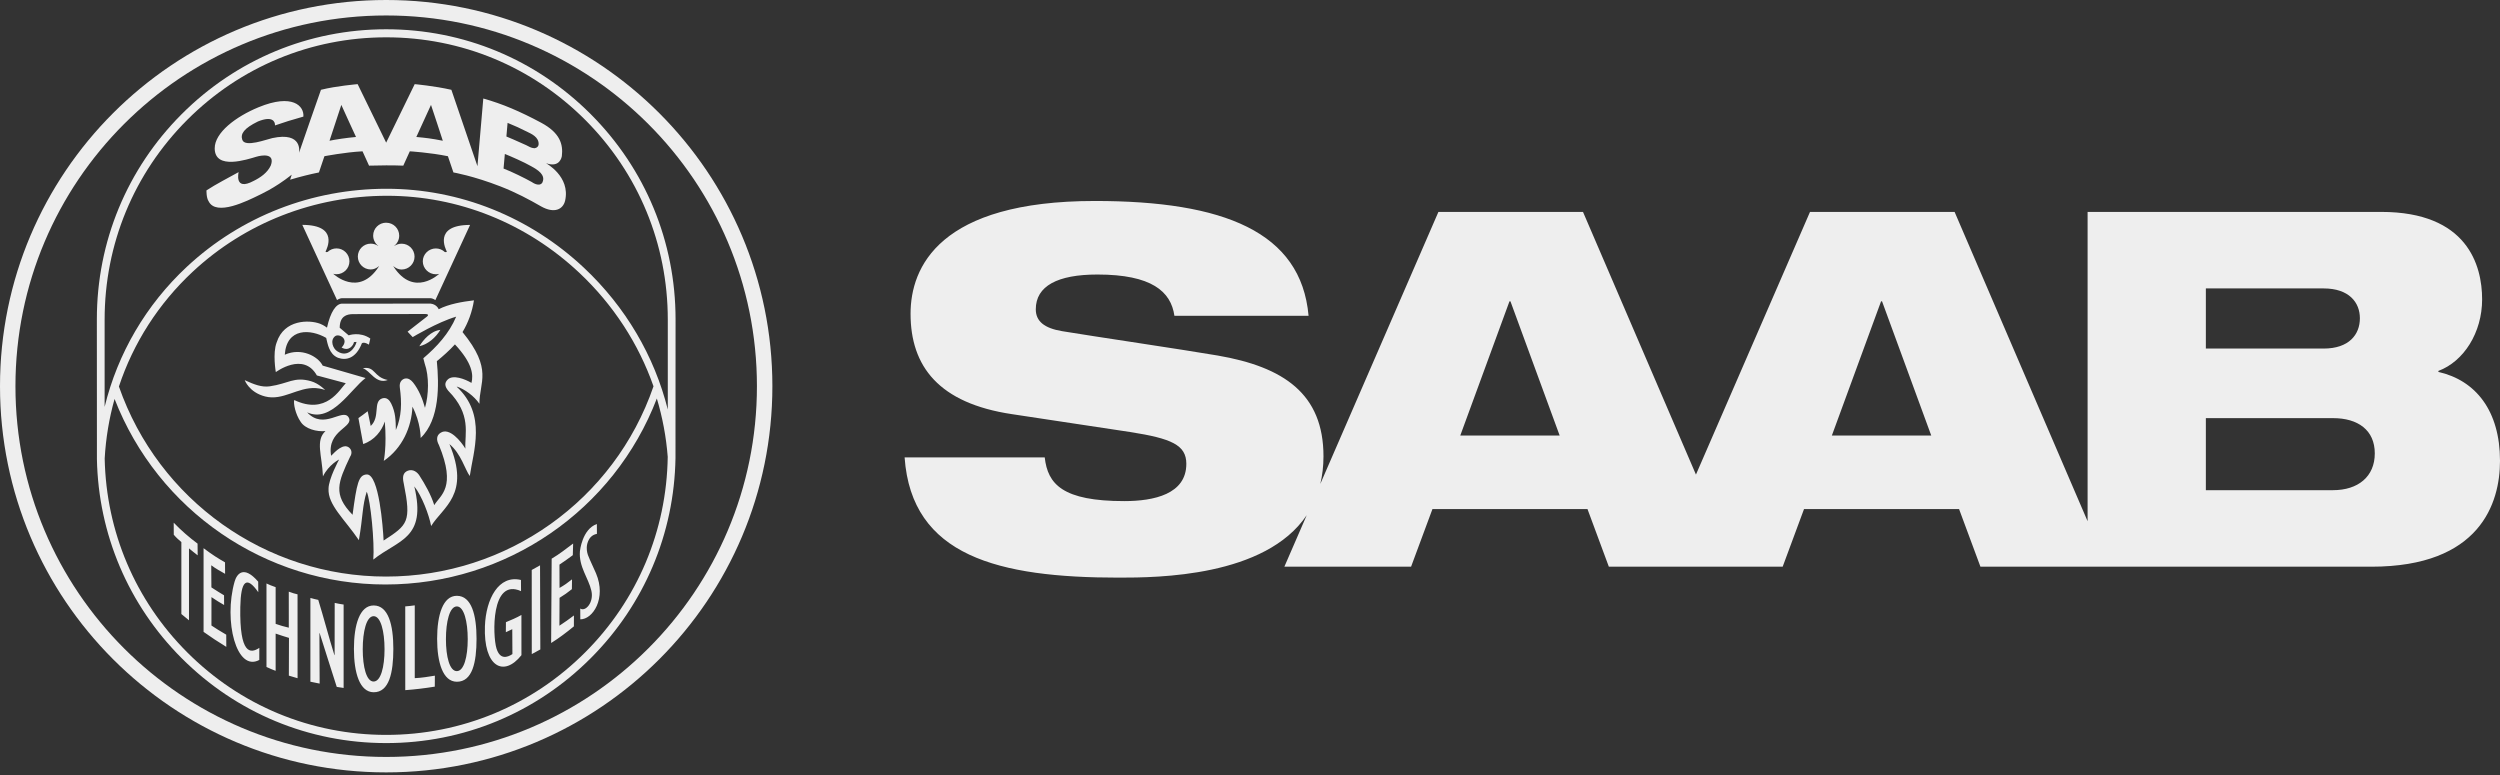 <svg xmlns="http://www.w3.org/2000/svg" width="400" height="124" viewBox="0 0 400 124" fill="none"><rect x="0" y="0" width="400" height="124" fill="#333333" stroke="none"/><path d="M61.79 0C95.916 0 123.581 27.666 123.581 61.791C123.581 95.916 95.916 123.582 61.79 123.582C27.664 123.582 0 95.916 0 61.791C4.04078e-05 27.666 27.664 0 61.79 0ZM61.791 2.475C29.029 2.475 2.471 29.033 2.471 61.795C2.471 94.555 29.029 121.111 61.791 121.111C94.551 121.111 121.109 94.555 121.109 61.795C121.109 29.033 94.551 2.475 61.791 2.475ZM175.188 32.156C195.776 32.156 208.179 37.086 209.371 50.523H187.905C187.349 46.626 184.248 43.924 175.585 43.924C169.224 43.924 165.726 45.752 165.726 49.488C165.726 51.395 167.077 52.509 169.938 52.987C174.709 53.783 189.259 55.929 194.821 56.883C205.399 58.711 211.757 63.005 211.757 73.022C211.757 74.624 211.571 76.081 211.249 77.429L230.146 33.906H253.28L271.352 75.934L289.6 33.906H312.736L334.016 83.397V33.906H381C394.754 33.906 397.14 42.412 397.14 47.9C397.139 53.226 394.196 57.837 390.142 59.347V59.507C396.106 60.856 400 65.707 400 73.736C400 80.495 396.821 90.672 379.41 90.672H316.87L313.449 81.447H288.645L285.227 90.672H257.415L253.996 81.447H229.193L225.772 90.672H205.498L209.077 82.43C202.431 92.306 185.233 92.421 179.001 92.421C159.762 92.421 145.849 89 144.736 73.18H167.156C167.631 77.472 170.018 80.177 179.876 80.177C184.647 80.177 189.813 79.061 189.813 74.214C189.813 71.192 187.429 70.16 180.831 69.124L161.908 66.263C150.222 64.514 145.691 58.632 145.69 50.204C145.69 42.731 150.302 32.156 175.188 32.156ZM352.936 66.901V78.428H373.287C377.265 78.428 379.966 76.281 379.966 72.544C379.966 68.809 377.265 66.901 373.287 66.901H352.936ZM241.514 48.216L233.644 69.683H249.545L241.674 48.216H241.514ZM300.969 48.216L293.098 69.683H308.998L301.128 48.216H300.969ZM352.936 46.148V55.77H371.778C375.832 55.77 377.581 53.542 377.581 50.919C377.581 48.377 375.832 46.148 371.778 46.148H352.936Z" fill="#EEEEEE"></path><path fill-rule="evenodd" clip-rule="evenodd" d="M94.529 18.276C85.785 9.51 74.159 4.684 61.793 4.684C49.425 4.684 37.801 9.51 29.057 18.276C20.311 27.04 15.496 38.694 15.496 51.09C15.496 51.09 15.502 73.087 15.507 73.386C15.507 73.395 15.505 73.402 15.505 73.409C15.737 85.459 20.529 96.754 29.057 105.301C37.801 114.065 49.425 118.893 61.793 118.893C74.159 118.893 85.785 114.065 94.529 105.301C103.078 96.731 107.87 85.403 108.078 73.318L108.09 51.09C108.09 38.694 103.272 27.04 94.529 18.276ZM93.648 104.356C85.138 112.888 73.826 117.584 61.791 117.584C49.759 117.584 38.442 112.888 29.935 104.356C21.646 96.049 16.986 85.073 16.75 73.359C16.933 70.099 17.467 66.91 18.331 63.832C25.265 81.665 42.45 93.519 61.667 93.519C81.018 93.519 98.247 81.633 105.095 63.757C106.003 66.784 106.59 69.913 106.836 73.098C106.664 84.91 102 95.988 93.648 104.356ZM19.026 61.842C21.335 54.879 25.364 48.569 30.86 43.452C39.26 35.632 50.298 31.325 61.943 31.325C73.312 31.325 84.227 35.696 92.679 43.636C98.125 48.753 102.171 54.991 104.56 61.81C98.3 80.025 81.122 92.251 61.759 92.251C42.517 92.251 25.371 80.037 19.026 61.842ZM106.846 65.527C104.699 56.957 100.085 49.094 93.438 42.849C84.756 34.695 73.538 30.203 61.852 30.203C49.892 30.203 38.553 34.628 29.922 42.662C23.355 48.776 18.827 56.551 16.74 65.104V51.129C16.74 39.068 21.427 27.728 29.936 19.198C38.445 10.669 49.76 5.972 61.793 5.972C73.826 5.972 85.139 10.669 93.65 19.198C102.16 27.728 106.846 39.068 106.846 51.129V65.527Z" fill="#EEEEEE"></path><path fill-rule="evenodd" clip-rule="evenodd" d="M51.354 14.368C53.782 13.752 57.223 13.463 57.223 13.463L61.786 22.822L66.352 13.463C66.352 13.463 69.468 13.744 72.22 14.368L76.392 26.591L77.327 15.761C80.406 16.625 83.196 17.822 86.578 19.631C89.615 21.257 90.128 23.098 89.894 24.996C89.882 25.027 89.63 26.921 87.364 26.108C87.314 26.108 91.299 28.195 90.42 32.101C90.092 33.501 88.696 34.215 86.581 33.026C84.704 31.943 82.6 30.817 80.108 29.842C75.741 28.137 72.547 27.591 72.547 27.591L71.666 24.995C68.799 24.406 65.568 24.21 65.568 24.21L64.526 26.504C62.998 26.439 60.632 26.446 59.047 26.504L58.004 24.21C55.204 24.355 51.907 24.995 51.907 24.995L51.028 27.591C49.579 27.887 48.138 28.238 46.418 28.751L46.675 27.951C43.862 30.194 41.44 31.203 41.44 31.224C39.605 32.119 34.588 34.659 33.378 32.202C32.995 31.631 33.036 30.461 33.036 30.461C34.517 29.483 36.657 28.387 38.183 27.537C38.183 27.537 37.419 30.627 40.545 28.964C41.656 28.422 42.808 27.635 43.334 26.46C44.056 24.436 41.842 24.833 41.013 25.079C39.598 25.494 34.37 27.27 34.353 23.742C34.34 21.23 37.731 18.657 41.367 17.16C46.811 14.918 48.688 16.963 48.541 18.657C46.336 19.271 45.867 19.445 43.998 20.067C44.038 19.437 43.57 18.498 41.266 19.438C39.019 20.54 38.444 21.417 38.766 22.366C39.176 23.64 42.69 22.282 43.57 22.095C48.495 21.038 47.851 24.365 47.844 24.454C47.844 24.454 51.328 14.368 51.354 14.368ZM52.723 22.519C53.683 22.315 55.407 22.058 56.96 21.916C56.952 21.932 54.614 16.784 54.614 16.784L52.723 22.519ZM80.569 26.968C81.863 27.459 84.057 28.54 85.116 29.142C85.116 29.142 86.216 29.962 86.757 29.251C87.181 28.418 86.872 27.599 85.038 26.623C83.853 25.934 81.617 24.969 80.775 24.633L80.569 26.968ZM81.023 21.841C81.023 21.841 82.91 22.626 84.181 23.223C84.659 23.447 84.938 23.683 85.507 23.72C85.956 23.666 86.12 23.399 86.171 23.176C86.316 21.925 84.897 21.363 84.412 21.116C83.022 20.418 82.596 20.233 81.213 19.659C81.213 19.692 81.023 21.841 81.023 21.841ZM66.612 21.916C68.112 22.055 69.048 22.162 70.85 22.519C70.868 22.522 68.96 16.784 68.96 16.784L66.612 21.916ZM39.154 60.825C40.643 61.509 41.855 61.997 43.171 61.81C46.164 61.383 47.05 60.202 49.789 61.002C51.036 61.368 52.016 62.394 52.016 62.394C52.016 62.394 51.306 62.143 50.535 62.096C47.617 61.923 45.279 64.166 42.419 63.434C39.842 62.773 39.154 60.825 39.154 60.825Z" fill="#EEEEEE"></path><path d="M75.832 48.054C75.558 49.861 74.912 51.633 74.003 53.131C78.904 59.133 76.683 61.13 76.71 64.609C75.853 63.35 74.323 62.254 73.113 61.859L73.085 61.888C77.918 66.356 75.709 72.285 75.166 76.164C74.424 75.181 73.76 72.566 71.906 71.048C75.305 79.141 70.867 81.104 68.983 84.165C68.647 82.385 67.496 79.337 66.286 77.82C68.309 86.251 63.719 86.335 59.727 89.534C59.953 86.844 59.294 80.045 58.676 78.669C57.945 81.001 58.108 82.444 57.421 86.428C55.103 83.02 52.445 80.786 52.565 78.205C52.573 76.588 54.25 73.54 54.259 73.522C54.259 73.522 52.602 74.336 51.674 76.219C51.519 72.793 50.44 70.49 52.077 68.969C50.717 69.118 48.82 68.629 48.098 67.478C47.261 66.267 46.923 64.541 47.076 64.005C52.209 66.446 54.335 62.315 55.325 61.313L50.699 60.071C48.544 56.231 44.131 59.539 44.131 59.539C44.131 59.539 43.593 56.511 44.269 54.783C45.452 51.097 49.488 51.144 51.207 51.799C51.824 52.034 52.277 52.4 52.319 52.426C52.873 49.9 53.772 48.582 54.749 48.583L68.898 48.58C69.776 48.672 70.134 49.325 70.192 49.477C71.791 48.645 73.981 48.271 75.832 48.054ZM56.532 50.257C55.444 50.254 54.362 50.601 54.352 52.44L55.789 53.655C55.812 53.647 57.57 53.004 59.25 54.163L59.026 55.147C59.026 55.147 58.282 54.639 57.902 54.921C56.955 57.367 55.366 57.718 54.066 57.24C52.633 56.646 52.417 54.965 52.191 54.065C49.719 52.633 45.855 52.393 45.565 56.757C48.205 55.559 50.902 57.019 51.627 58.499L58.493 60.483C56.153 62.234 53.003 67.772 49.142 65.974C51.823 68.877 54.82 65.244 55.773 66.765C56.748 68.389 52.251 68.802 52.981 72.925C53.644 72.245 54.993 70.814 55.915 71.669C56.447 72.163 56.194 72.858 56.02 73.065C54.071 77.196 53.225 79.097 56.411 82.367C57.085 77.327 57.367 75.96 58.703 75.912C60.645 75.905 61.276 84.382 61.377 86.488C65.244 83.977 65.834 83.527 64.599 77.347C64.343 76.242 64.512 75.604 65.267 75.308C66.079 75.007 66.775 75.554 67.106 76.085C68.015 77.495 68.951 79.142 69.481 80.82C70.465 79.188 73.056 78.047 70.231 71.214C69.767 70.37 69.852 69.647 70.484 69.253C71.896 68.304 73.792 70.657 74.462 71.782C74.327 69.371 75.501 66.359 71.728 62.53C71.118 61.791 71.118 61.245 71.624 60.738C72.439 59.896 74.382 60.638 75.439 61.264C75.753 59.96 75.606 58.126 72.79 55.102C71.892 56.083 70.9 56.967 69.894 57.788C70.246 61.471 70.396 67.125 67.303 70.074C67.303 70.04 67.334 67.654 65.99 65.066C65.854 68.343 64.376 71.707 61.401 73.743C61.405 73.728 61.903 71.453 61.569 67.444C61.084 68.937 59.904 70.455 58.109 71.045L57.345 66.895C57.345 66.895 58.817 65.847 58.83 65.798C58.83 65.853 59.309 68.128 59.315 68.156C60.889 66.667 59.639 64.279 61.136 63.746C61.927 63.492 62.35 64.09 62.602 64.587C63.298 66.027 63.313 67.257 63.337 68.814C64.27 66.624 64.306 64.468 63.972 62.003C63.865 61.16 64.265 60.718 64.766 60.574C65.302 60.459 65.725 60.757 66.079 61.183C67.011 62.349 67.63 63.882 67.997 65.25C68.609 63.17 68.68 60.216 67.949 58.159C67.861 57.758 67.732 57.322 67.732 57.322C69.882 55.496 71.855 53.361 72.988 50.666C69.996 51.545 66.074 53.911 66.03 53.938L65.214 53.068L68.335 50.635C68.532 50.482 68.616 50.257 68.055 50.242L56.532 50.257ZM54.658 55.607C55.968 54.21 54.216 53.317 53.611 53.795C52.766 54.465 53.27 55.788 53.977 56.212C55.673 57.327 56.882 55.558 57.048 54.704L56.632 54.736C56.591 55.153 55.873 56.31 54.658 55.607ZM61.806 35.638C62.948 35.638 63.873 36.565 63.873 37.705C63.873 38.365 63.562 38.953 63.082 39.332L63.079 39.361C63.415 39.127 63.823 38.991 64.262 38.991C65.403 38.991 66.328 39.918 66.328 41.059C66.328 42.199 65.403 43.119 64.262 43.125C63.324 43.128 62.741 42.307 62.983 42.682C66.217 47.64 70.237 43.846 70.268 43.816C70.099 43.86 69.922 43.883 69.74 43.883C68.6 43.883 67.647 42.951 67.647 41.81C67.647 40.669 68.6 39.75 69.74 39.75C70.291 39.75 70.794 39.968 71.163 40.319C71.173 40.322 71.561 40.428 71.465 40.198C71.366 39.962 69.229 35.992 75.213 35.987L69.658 48.019C69.658 48.019 69.281 47.709 68.803 47.709H54.779C54.301 47.709 53.926 48.008 53.924 48.01L48.37 35.98C54.358 35.983 52.215 39.959 52.115 40.19C52.017 40.423 52.419 40.312 52.419 40.312C52.789 39.959 53.291 39.743 53.843 39.743C54.982 39.743 55.91 40.667 55.91 41.809C55.91 42.951 54.982 43.876 53.843 43.876C53.66 43.876 53.483 43.852 53.315 43.807C53.356 43.845 57.369 47.625 60.597 42.674C60.842 42.298 60.259 43.121 59.318 43.115C58.177 43.112 57.253 42.192 57.253 41.05C57.253 39.908 58.177 38.984 59.318 38.983C59.758 38.983 60.167 39.12 60.502 39.355L60.501 39.325C60.019 38.945 59.707 38.357 59.707 37.697C59.707 36.556 60.635 35.631 61.775 35.631L61.806 35.638Z" fill="#EEEEEE"></path><path fill-rule="evenodd" clip-rule="evenodd" d="M58.041 58.923C60.074 58.523 59.721 60.352 62.046 60.8C60.101 61.532 59.215 59.241 58.041 58.923ZM70.462 52.783C69.694 54.01 68.529 55.067 67.095 55.399C67.739 54.341 68.98 52.932 70.462 52.783ZM29.019 86.728C28.575 86.347 28.267 86.101 27.804 85.558L27.793 83.63C28.994 84.875 30.276 85.988 31.61 86.979L31.626 88.853C31.157 88.504 30.695 88.111 30.239 87.742V99.248C29.858 98.942 29.387 98.561 29.019 98.245V86.728ZM32.571 87.711C34.092 88.852 34.87 89.32 36.004 89.978L36.014 91.812C35.261 91.374 34.651 91.078 33.799 90.445L33.824 93.983C34.632 94.515 35.283 94.914 35.846 95.246L35.858 96.802C35.17 96.397 34.604 96.077 33.834 95.538L33.831 100.083C34.591 100.588 35.148 100.934 36.198 101.548L36.208 103.499C34.401 102.366 34.182 102.227 32.571 101.099C32.571 101.099 32.574 87.711 32.571 87.711ZM41.487 105.59C37.837 107.572 35.743 99.344 37.536 93.057C37.874 91.871 38.952 90.337 41.312 93.067L41.325 94.755C39.448 92.065 38.528 92.867 38.448 97.136C38.313 104.725 40.066 104.611 41.49 103.658L41.487 105.59ZM42.636 93.355C43.138 93.586 43.352 93.684 44.102 93.946V99.818C44.785 100.057 45.489 100.272 46.208 100.428L46.204 94.665C46.825 94.908 47.117 94.965 47.607 95.095L47.611 108.515C47.125 108.385 46.698 108.249 46.217 108.101L46.236 102.062C45.524 101.848 44.802 101.618 44.102 101.373V107.335C43.628 107.169 43.147 106.952 42.636 106.714V93.355ZM49.663 95.672C50.204 95.826 50.472 95.881 50.921 95.982C51.712 98.52 52.704 102.29 53.504 104.821C53.517 104.824 53.527 104.82 53.538 104.821L53.551 96.464C54.005 96.558 54.511 96.674 54.98 96.728V110.072C54.564 110.021 54.294 109.962 53.88 109.903C53.081 107.349 51.932 103.855 51.142 101.293C51.131 101.29 51.119 101.295 51.108 101.293L51.142 109.375C50.682 109.286 50.119 109.175 49.663 109.073C49.663 109.073 49.667 95.672 49.663 95.672ZM64.839 97.023C65.367 96.985 65.791 96.934 66.361 96.856V108.505C67.463 108.459 68.561 108.274 69.58 108.107L69.566 109.862C68.017 110.116 66.384 110.311 64.843 110.425L64.839 97.023ZM83.43 104.83C80.597 108.399 77.344 106.725 77.588 100.165C77.749 95.847 79.781 91.93 83.353 92.796L83.366 94.583C78.507 92.391 78.832 101.757 79.428 103.722C79.98 105.548 81.126 105.234 81.987 104.654L81.963 100.67C81.63 100.819 81.272 101.012 80.935 101.151L80.949 99.548C81.777 99.204 82.68 98.828 83.427 98.391L83.43 104.83ZM85.076 91.194C85.537 90.953 85.954 90.71 86.406 90.455L86.453 103.91C86.002 104.164 85.545 104.413 85.084 104.657C85.084 104.657 85.076 91.197 85.076 91.194ZM88.266 89.388C89.543 88.64 90.576 87.802 91.702 86.964L91.65 88.828C90.93 89.364 90.266 89.838 89.513 90.337L89.526 94.07C90.319 93.611 90.783 93.289 91.522 92.698L91.501 94.267C90.776 94.838 90.248 95.221 89.526 95.656L89.506 100.113C90.415 99.527 91.075 99.039 91.828 98.474L91.821 100.218C90.689 101.151 89.434 102.106 88.183 102.881L88.266 89.388ZM92.84 97.364C93.656 97.93 95.05 96.4 94.623 94.529C94.152 92.468 92.583 90.688 92.789 88.188C92.793 88.155 93.145 84.663 95.498 83.841L95.508 85.417C93.945 85.707 93.884 87.483 93.881 87.559C93.865 88.213 94.019 88.666 94.064 88.789C94.429 89.748 94.966 90.799 95.362 91.733C97.059 95.743 94.839 99.115 92.85 99.094L92.84 97.364ZM62.935 103.818C62.935 107.65 62.264 110.774 59.783 110.76C57.546 110.747 56.628 107.65 56.628 103.818C56.628 99.982 57.546 96.873 59.783 96.873C62.139 96.874 62.935 99.982 62.935 103.818ZM59.78 98.588C58.633 98.594 58.038 101.025 58.038 103.879C58.038 106.732 58.633 109.052 59.78 109.045C60.921 109.04 61.526 106.732 61.526 103.879C61.526 101.025 60.921 98.582 59.78 98.588ZM76.246 102.204C76.246 106 75.576 109.093 73.093 109.079C70.86 109.066 69.94 106 69.94 102.204C69.94 98.408 70.86 95.329 73.093 95.329C75.452 95.332 76.246 98.408 76.246 102.204ZM73.093 97.027C71.943 97.033 71.349 99.442 71.349 102.268C71.349 105.091 71.943 107.386 73.093 107.382C74.233 107.373 74.837 105.091 74.837 102.268C74.837 99.442 74.233 97.022 73.093 97.027Z" fill="#EEEEEE"></path></svg>